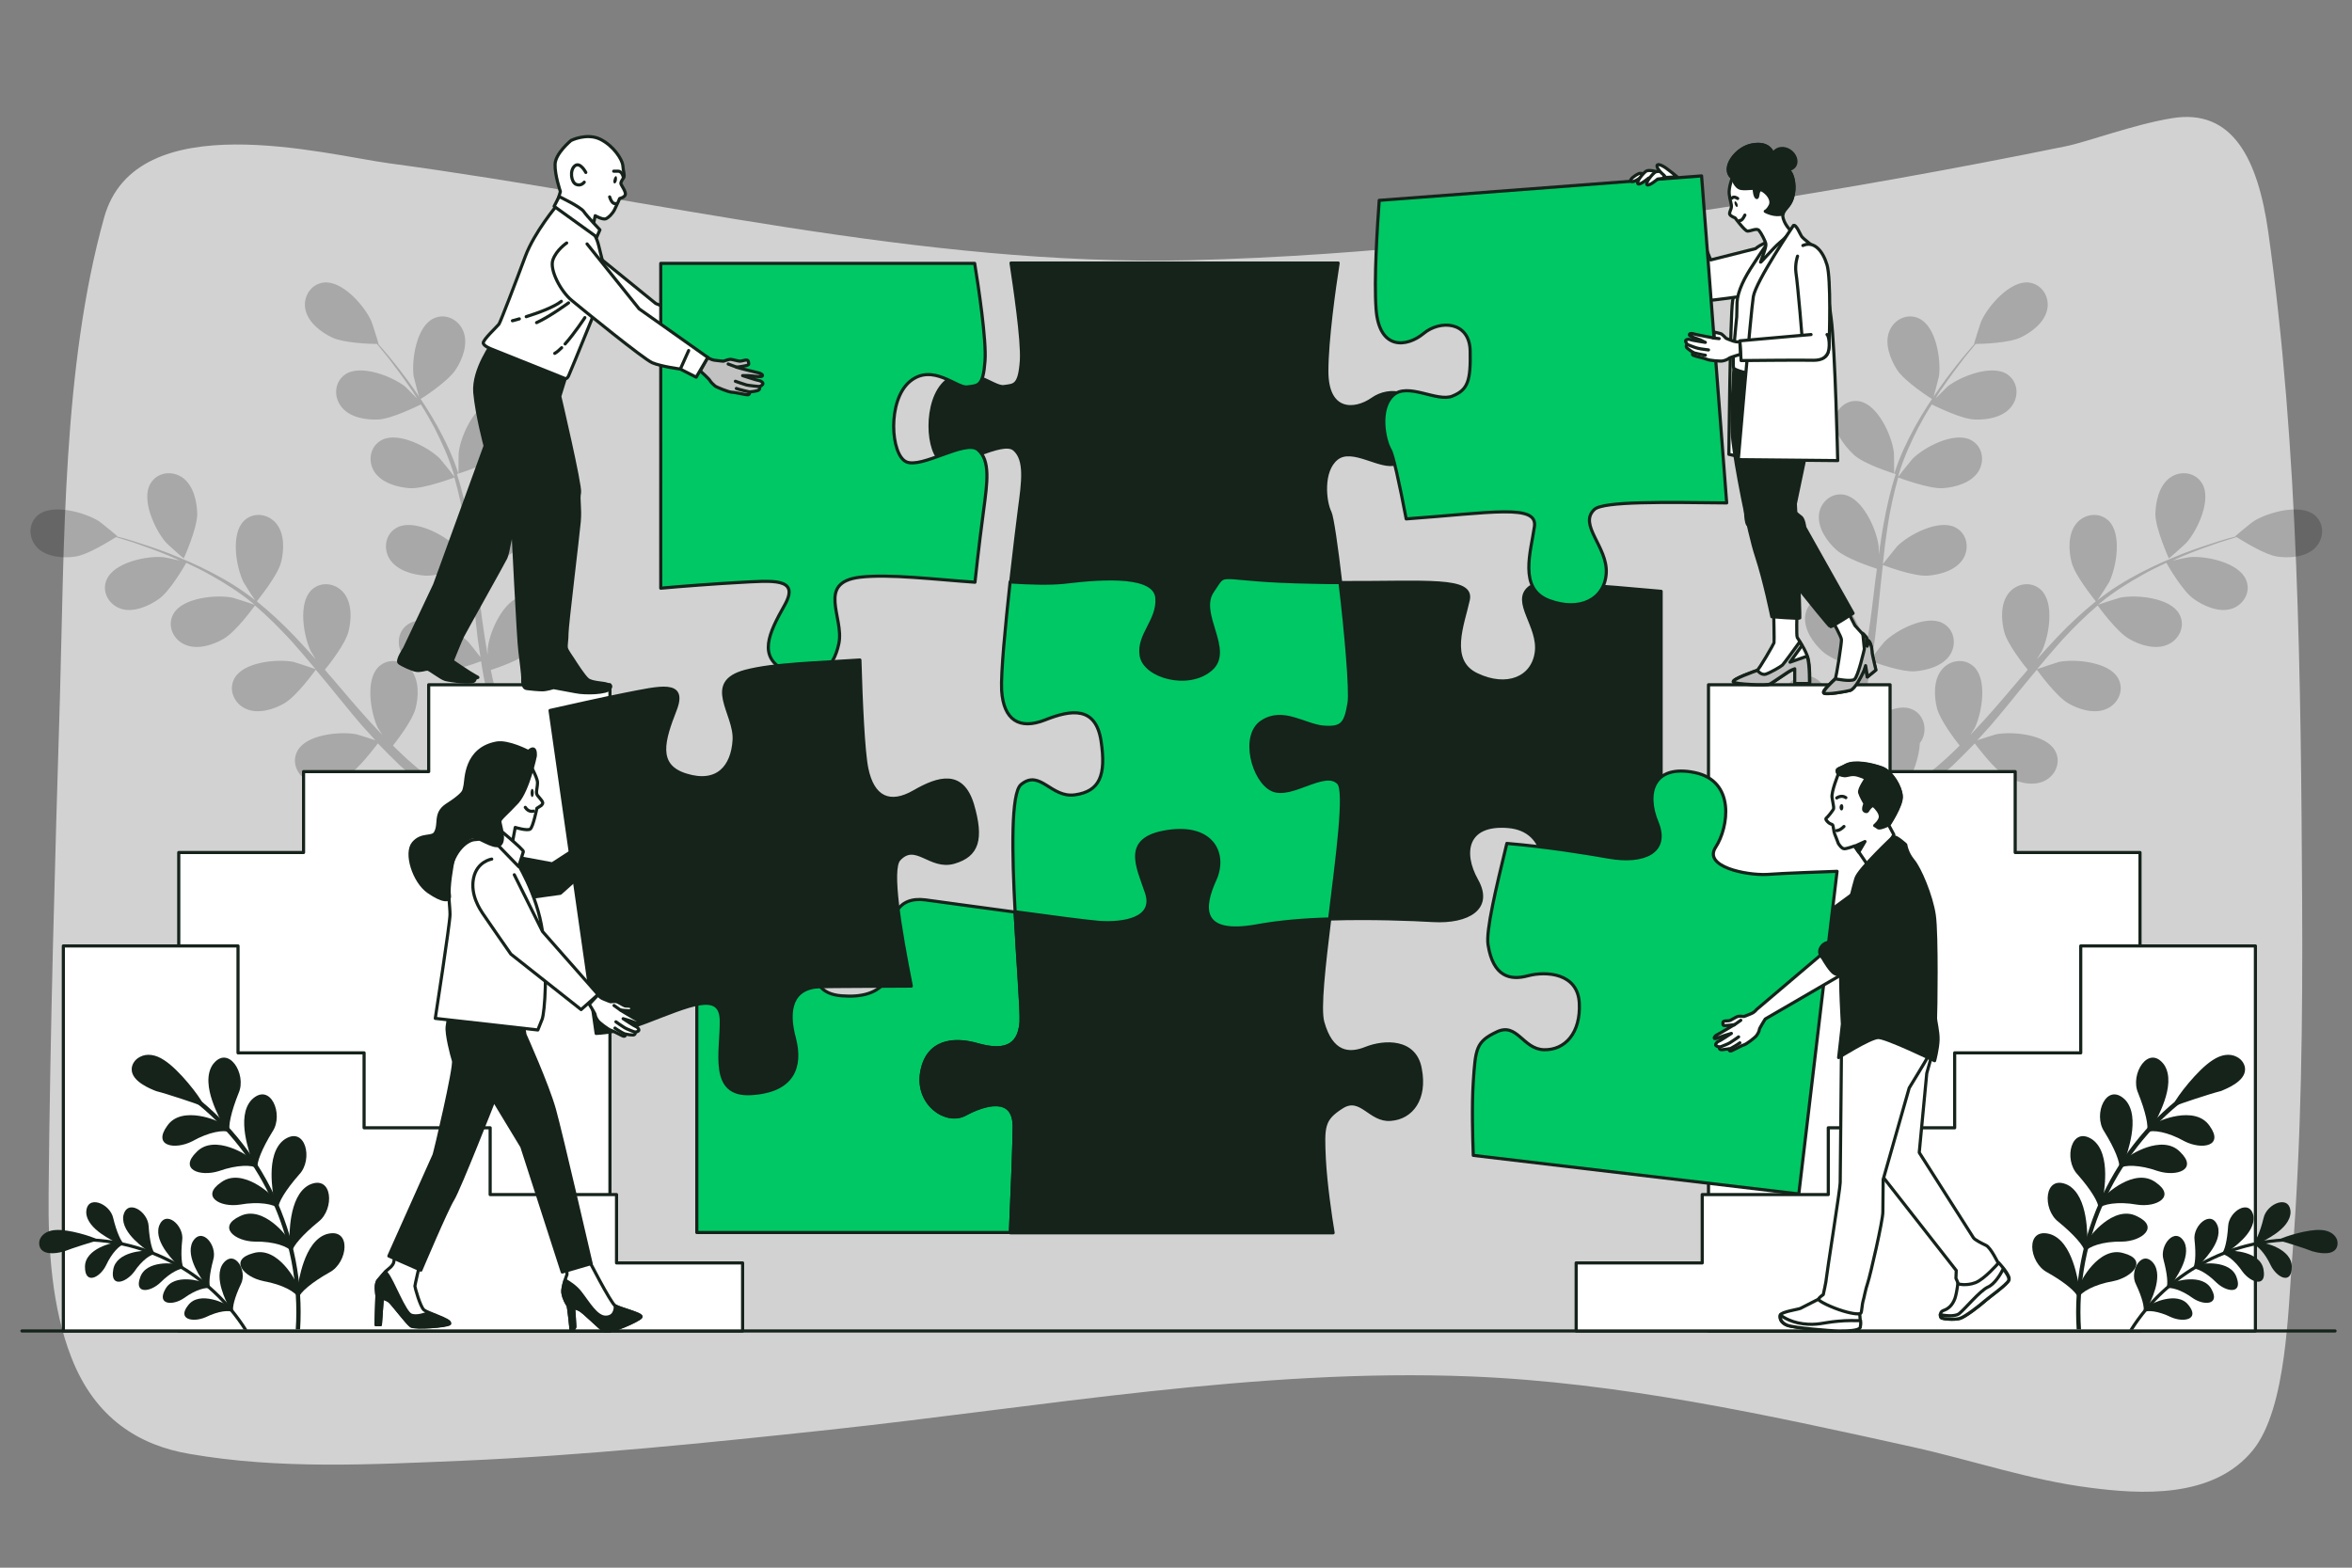 <?xml version="1.0" encoding="utf-8"?>
<!-- Generator: Adobe Illustrator 25.4.1, SVG Export Plug-In . SVG Version: 6.00 Build 0)  -->
<svg version="1.1" xmlns="http://www.w3.org/2000/svg" xmlns:xlink="http://www.w3.org/1999/xlink" x="0px" y="0px"
	 viewBox="0 0 750 500" style="enable-background:new 0 0 750 500;" xml:space="preserve">
<rect x="0" y="0" width="750" height="500" fill="#808080" stroke="none"/>
<style type="text/css">
	.st0{display:none;fill:#00C864;}
	.st1{opacity:0.7;fill:#F5F5F5;}
	.st2{fill:none;stroke:#15231B;stroke-linecap:round;stroke-linejoin:round;stroke-miterlimit:10;}
	.st3{fill:#15231B;stroke:#15231B;stroke-linecap:round;stroke-linejoin:round;stroke-miterlimit:10;}
	.st4{fill:#00C864;stroke:#15231B;stroke-linecap:round;stroke-linejoin:round;stroke-miterlimit:10;}
	.st5{opacity:0.2;}
	.st6{fill:#FFFFFF;stroke:#15231B;stroke-linecap:round;stroke-linejoin:round;stroke-miterlimit:10;}
	.st7{fill:#BFBFBF;stroke:#15231B;stroke-linecap:round;stroke-linejoin:round;stroke-miterlimit:10;}
	.st8{fill:#15231B;}
	.st9{fill:#C2C2C2;stroke:#15231B;stroke-linecap:round;stroke-linejoin:round;stroke-miterlimit:10;}
</style>
<g id="Background_Simple">
	<g>
		<path class="st0" d="M692.6,37.7c-12.3,2-27.4,7.7-34.1,9c-35.3,7.2-70.6,13.5-106,19C494.9,74.6,437.1,81.6,379.3,83
			C293.4,85,209.1,63.5,124.2,52.1c-20.2-2.7-80.9-19.1-91,17.3C20,116.7,20.5,173.4,19.1,222.8C17.5,275.4,16,328,15.5,380.6
			c-0.2,18,1.1,36.5,7.2,52.2c7.6,19.7,21.8,28.2,37.7,30.9c28.7,5,57.8,3.4,86.8,2.2c39.2-1.7,78.3-5.7,117.4-9.9
			c67.7-7.3,136.5-19.7,204.3-17c47.6,1.9,94.4,12.2,141,22.5c18.9,4.2,37.5,10.6,56.6,13c15.5,2,39.2,3.8,52-12.1
			c10.7-13.4,11.1-44.6,12.5-62.1c2.9-37.6,3.3-75.5,3.1-113.2c-0.4-70.5-1.1-143.9-10.8-213.1C720,50.8,712,34.5,692.6,37.7z"/>
		<path class="st1" d="M692.6,37.7c-12.3,2-27.4,7.7-34.1,9c-35.3,7.2-70.6,13.5-106,19C494.9,74.6,437.1,81.6,379.3,83
			C293.4,85,209.1,63.5,124.2,52.1c-20.2-2.7-80.9-19.1-91,17.3C20,116.7,20.5,173.4,19.1,222.8C17.5,275.4,16,328,15.5,380.6
			c-0.2,18,1.1,36.5,7.2,52.2c7.6,19.7,21.8,28.2,37.7,30.9c28.7,5,57.8,3.4,86.8,2.2c39.2-1.7,78.3-5.7,117.4-9.9
			c67.7-7.3,136.5-19.7,204.3-17c47.6,1.9,94.4,12.2,141,22.5c18.9,4.2,37.5,10.6,56.6,13c15.5,2,39.2,3.8,52-12.1
			c10.7-13.4,11.1-44.6,12.5-62.1c2.9-37.6,3.3-75.5,3.1-113.2c-0.4-70.5-1.1-143.9-10.8-213.1C720,50.8,712,34.5,692.6,37.7z"/>
	</g>
</g>
<g id="Floor">
	<line class="st2" x1="7" y1="424.5" x2="744.6" y2="424.5"/>
</g>
<g id="Puzzle">
	<path class="st3" d="M451.9,134c-0.6,9.5-1.7,12.2-6.7,13.9c-5,1.7-13.9-5.6-18.9-1.7c-5,3.9-3.9,13.9-2.2,17.2
		c0.7,1.4,2.1,11.1,3.4,22.3c-2.7,0-5.5,0-8.4-0.1c-32.8-0.6-27.2-4.4-32.2,2.8c-5,7.2,6.7,18.9-0.6,25c-7.2,6.1-21.1,2.2-22.2-4.4
		c-1.1-6.7,5.6-11.1,5-18.4c-0.6-7.2-15.6-6.7-29.5-5c-4.7,0.6-10.8,0.4-17.3-0.1c1.2-10.3,2.3-19.7,2.8-23.3
		c1.1-8.3,2.2-15.6-1.7-18.9c-3.9-3.3-17.8,6.1-22.8,3.9c-5-2.2-6.1-19.5,1.1-25.6c7.2-6.1,15,2.2,18.4,1.7c3.3-0.5,5,0,5.6-8.3
		c0.4-6.5-2.2-23.8-3.3-31.1h104.3c-1.3,8.2-3.6,24.8-3.6,34.5c0,13.3,8.9,12.8,14.5,8.9C443,123.4,452.4,124.6,451.9,134z"/>
	<path class="st3" d="M529.7,188.6v101c-5,0.8-17,2.7-22.2,3.5c-6.7,1.1-20.6,0-17.2-6.7c3.3-6.7,3.9-21.7-9.4-22.8
		c-13.4-1.1-15,8.3-10,17.2c5,8.9-2.8,13.4-13.9,12.8c-6.9-0.4-19.7-0.9-32.8-0.5c2.4-19.6,5.4-40.9,2.8-43.4
		c-4.4-4.5-15,5-21.1,2.2c-6.1-2.8-10-17.2-3.3-21.7c6.7-4.4,13.4,1.1,19.5,1.7c6.1,0.6,7.2-1.1,8.3-7.8c0.7-3.9-1-22.6-2.8-38.3
		c27.4,0.1,42.1-1.6,40.6,5.5c-1.7,7.8-6.7,19.5,2.8,23.9c9.5,4.5,17.8,1.1,18.9-7.2c1.1-8.3-7.8-16.1-2.2-20.6
		C490.5,185,510.5,186.9,529.7,188.6z"/>
	<path class="st4" d="M293.9,342c-1.7,10,7.8,16.7,13.9,13.3c6.1-3.3,15.6-6.1,15.6,3.9c0,5.2-0.6,20.4-1.2,33.9H222.2V291.6
		c3.8,0.4,9.2,0.3,16.1-1.3c14.5-3.3,25-6.7,23.9,2.8c-1.1,9.5-7.2,23.4,6.1,24.5c13.3,1.1,17.2-6.1,16.1-15.6
		c-1.1-9.4,1.7-16.1,10.6-15c4.5,0.6,16.7,2.3,28.7,3.9c0.8,15.9,2.1,31.2,1.9,35.1c-0.6,8.3-6.1,9.4-13.9,7.2
		C303.9,330.9,295.6,332,293.9,342z"/>
	<path class="st3" d="M443.5,357c-6.7,0.6-9.5-7.8-15.6-3.9c-6.1,3.9-6.1,6.1-5.6,16.7c0.4,7.6,1.9,18.1,2.8,23.4H322.2
		c0.6-13.5,1.2-28.8,1.2-33.9c0-10-9.5-7.2-15.6-3.9c-6.1,3.3-15.6-3.3-13.9-13.3c1.7-10,10-11.1,17.8-8.9
		c7.8,2.2,13.3,1.1,13.9-7.2c0.2-3.9-1-19.2-1.9-35.1c11.6,1.6,23.1,3.1,26.9,3.4c7.8,0.6,17.8-1.1,15-9.5s-7.8-17.2,6.7-19.5
		c14.5-2.2,18.9,7.2,15,15.6c-3.9,8.3-5,17.8,13.4,14.5c7-1.3,15.2-1.9,23.3-2.2c-1.8,14.7-3.4,28.5-2.2,32.8
		c2.8,10,8.3,10.6,13.9,8.3c5.6-2.2,15.6-2.8,17.2,6.7C454.7,350.4,450.2,356.5,443.5,357z"/>
	<path class="st4" d="M430.2,224.1c-1.1,6.7-2.2,8.3-8.3,7.8c-6.1-0.6-12.8-6.1-19.5-1.7c-6.7,4.4-2.8,18.9,3.3,21.7
		c6.1,2.8,16.7-6.7,21.1-2.2c2.5,2.5-0.4,23.8-2.8,43.4c-8.1,0.2-16.3,0.9-23.3,2.2c-18.4,3.3-17.2-6.1-13.4-14.5
		c3.9-8.3-0.5-17.8-15-15.6c-14.5,2.2-9.5,11.1-6.7,19.5s-7.2,10-15,9.5c-3.8-0.3-15.3-1.8-26.9-3.4c-1-18.6-1.4-37.9,1.9-40.6
		c6.1-5,9.5,4.4,17.2,3.3c7.8-1.1,10-6.1,8.3-17.2c-1.7-11.1-9.5-10-17.8-6.7c-8.3,3.3-13.3,0-13.9-9.4c-0.3-5.4,1.2-20.8,2.7-34.6
		c6.5,0.4,12.6,0.6,17.3,0.1c13.9-1.7,28.9-2.2,29.5,5c0.6,7.2-6.1,11.7-5,18.4c1.1,6.7,15,10.6,22.2,4.4c7.2-6.1-4.5-17.8,0.6-25
		c5-7.2-0.6-3.3,32.2-2.8c2.9,0.1,5.7,0.1,8.4,0.1C429.2,201.5,430.8,220.2,430.2,224.1z"/>
</g>
<g id="Plants_2">
	<g class="st5">
		<path d="M145.3,117.9c-2.5,3.9-11.3,9.5-11.4,9.5c-0.1,0.1-1.9-6.9-2-7.4c-0.7-5.3,0.9-15.8,6.3-18.4c3.9-1.9,8.2,0.4,9.6,4.2
			C149.3,109.7,147.5,114.6,145.3,117.9z"/>
		<path d="M159,145.1c-3.3,3-12.6,5.9-13.3,6.1c1.7,5.2,2.9,10.6,3.9,16.1c0.6,3.2,1,6.4,1.5,9.6c0-1.5,0-2.9,0.1-3
			c0.7-5.3,5.1-15,10.9-16.1c4.2-0.8,7.8,2.5,8.1,6.6c0.3,4.2-2.7,8.4-5.6,11c-3,2.7-10.8,5.3-12.9,6c0.2,1.2,0.3,2.5,0.5,3.7
			c0.7,6,1.4,11.9,2.3,17.7c0.3,2.1,0.7,4.1,1,6.1c0-1.3,0-2.5,0.1-2.6c0.7-5.3,5.1-15,10.9-16.1c4.2-0.8,7.8,2.5,8.1,6.6
			c0.3,4.2-2.7,8.4-5.6,11c-2.9,2.6-10.1,5.1-12.5,5.9c0.4,2,0.9,4.1,1.4,6.1c0.4,1.3,0.7,2.6,1.1,4c0.4,1.3,0.8,2.6,1.3,3.9
			c0.9,2.5,1.8,5,2.7,7.4c0.6,1.7,1.3,3.2,1.9,4.8c-0.3-2-0.9-6-0.9-6.4c-0.1-5.3,2.7-15.6,8.3-17.6c4-1.4,8.1,1.3,9,5.3
			c1,4.1-1.4,8.7-3.9,11.7c-2.8,3.4-11.1,7.5-12.2,8c1.1,2.6,2.1,5.1,3.2,7.5c2.3,5.2,4.4,9.8,6.3,13.7l-3.2,2.2
			c-1.9-4.1-4-8.9-6.3-14.5c-1.1-2.6-2.2-5.5-3.3-8.4c-0.7,0.2-4.9,1-8.9,1.3c-0.7,4.4-5.1,11.9-5.6,12.9c2.3,1.6,4.6,3.1,6.8,4.5
			c4.5,2.9,8.7,5.5,12.3,7.6l-3.5,2.3c-3.2-2-6.8-4.3-10.7-7c-2.4-1.6-4.9-3.4-7.4-5.2c-0.8,0.8-7.4,7.4-11.5,9
			c-3.7,1.4-8.8,2.2-12.4-0.1c-3.5-2.2-4.8-6.9-2.1-10.2c3.6-4.7,14.4-4.1,19.3-2.3c0.3,0.1,3.4,1.6,5.3,2.6c-1-0.8-2.1-1.5-3.1-2.3
			c-2.1-1.5-4.2-3.1-6.4-4.9c-1-0.9-2.1-1.7-3.2-2.6c-1.1-0.9-2.1-1.9-3.2-2.8c-2.4-2.3-4.8-4.7-7.1-7.1c-1.4,1.8-6.3,8.3-9.7,10.3
			c-3.4,2-8.4,3.5-12.2,1.8c-3.8-1.6-5.8-6.1-3.7-9.8c2.9-5.2,13.6-6.2,18.8-5.2c0.3,0.1,4,1.2,6,1.9c-1.4-1.5-2.7-3-4.1-4.5
			c-3.9-4.5-7.6-9.2-11.4-13.8c-1.2-1.4-2.3-2.8-3.5-4.2c-0.5,0.7-6.2,8.5-10,10.7c-3.4,2-8.4,3.5-12.2,1.8
			c-3.8-1.6-5.8-6.1-3.7-9.8c2.9-5.2,13.6-6.2,18.8-5.2c0.4,0.1,5.6,1.8,7,2.3c-2.6-3.1-5.2-6.2-7.8-9.1c-3.7-4-7.5-7.8-11.5-11.2
			c-0.2,0.3-6.1,8.5-10.1,10.7c-3.4,2-8.4,3.5-12.2,1.8c-3.8-1.6-5.8-6.1-3.7-9.8c2.9-5.2,13.6-6.2,18.8-5.2
			c0.4,0.1,6.1,1.9,7.1,2.3c-0.2-0.2-0.5-0.4-0.7-0.6c-4.3-3.5-8.9-6.4-13.4-8.9c-2.6-1.5-5.1-2.7-7.7-3.9
			c-0.9,1.6-5.3,9.1-8.7,11.5c-3.2,2.3-8,4.4-12,3.2c-3.9-1.2-6.4-5.4-4.7-9.3c2.3-5.5,12.8-7.7,18.1-7.2c0.3,0,3.2,0.6,5.3,1.1
			c-1.1-0.5-2.3-1-3.4-1.5c-4.1-1.7-8-3.1-11.5-4.3c-2-0.6-3.8-1.2-5.5-1.7c-1.8,1.1-8.9,5.6-12.9,6.2c-3.9,0.6-9.1,0.2-12.1-2.7
			c-2.9-2.9-3.2-7.7,0.1-10.5c4.6-3.8,14.9-0.9,19.4,1.9c0.4,0.2,6,4.8,5.9,4.8c0,0-0.1,0.1-0.1,0.1c1.6,0.4,3.4,0.9,5.3,1.5
			c3.5,1.1,7.4,2.4,11.6,4c4.2,1.7,8.7,3.6,13.3,6c4.6,2.4,9.3,5.2,13.8,8.8c0.1,0,0.1,0.1,0.1,0.1c-1-1.4-3.6-5.5-3.8-5.9
			c-2.3-4.8-4.1-15.3,0.2-19.5c3.1-3,7.9-2.2,10.4,1c2.6,3.3,2.4,8.5,1.4,12.3c-1.1,4.3-7.3,11.8-7.7,12.4
			c4.2,3.4,8.3,7.2,12.2,11.3c2.2,2.3,4.4,4.8,6.6,7.2c-0.8-1.3-1.5-2.4-1.6-2.6c-2.3-4.8-4.1-15.3,0.2-19.5c3.1-3,7.9-2.2,10.4,1
			c2.6,3.3,2.4,8.5,1.4,12.3c-1,3.9-6.1,10.4-7.5,12.1c0.8,1,1.6,1.9,2.4,2.8c3.9,4.6,7.8,9.2,11.7,13.5c1.4,1.5,2.8,3,4.2,4.5
			c-0.7-1.1-1.3-2.1-1.4-2.2c-2.3-4.8-4.1-15.3,0.2-19.5c3.1-3,7.9-2.2,10.4,1c2.6,3.3,2.4,8.5,1.4,12.3c-1,3.7-5.6,9.8-7.2,11.8
			c1.5,1.5,3,2.9,4.5,4.3c1.1,0.9,2,1.8,3.1,2.7c1.1,0.9,2.2,1.7,3.2,2.6c2.1,1.6,4.3,3.2,6.3,4.6c1.4,1,2.8,2,4.2,2.9
			c-1.4-1.5-4.1-4.6-4.3-4.8c-2-2.9-4.1-8.4-4.3-13.1c-0.3-0.4-0.6-0.9-0.8-1.3c-1.7-3.7-0.2-8.4,3.9-9.7c5.6-1.9,14.2,4.5,17.4,8.8
			c0.2,0.3,1.9,3.2,3,5.1c-0.4-1.2-0.9-2.4-1.3-3.6c-0.9-2.4-1.7-4.9-2.6-7.6c-0.4-1.3-0.8-2.6-1.2-3.9c-0.4-1.3-0.7-2.7-1.1-4.1
			c-0.8-3.2-1.4-6.5-1.9-9.8c-2.1,0.8-9.8,3.5-13.8,3.2c-4-0.3-8.9-1.7-11.2-5.2c-2.2-3.4-1.5-8.2,2.4-10.2c5.3-2.7,14.8,2.3,18.5,6
			c0.2,0.2,2.6,3.2,3.9,4.9c-0.3-2-0.6-4-0.9-6.1c-0.7-5.9-1.3-11.9-1.9-17.8c-0.2-1.8-0.4-3.6-0.6-5.5c-0.8,0.3-9.8,3.7-14.3,3.4
			c-4-0.3-8.9-1.7-11.2-5.2c-2.2-3.4-1.5-8.2,2.4-10.2c5.3-2.7,14.8,2.3,18.5,6c0.3,0.3,3.7,4.6,4.6,5.7c-0.4-4-0.9-8-1.5-11.9
			c-0.8-5.4-2-10.7-3.4-15.7c-0.4,0.1-9.8,3.7-14.3,3.4c-4-0.3-8.9-1.7-11.2-5.2c-2.2-3.4-1.5-8.2,2.4-10.2c5.3-2.7,14.8,2.3,18.5,6
			c0.3,0.3,4,4.9,4.6,5.8c-0.1-0.3-0.1-0.6-0.2-0.9c-1.6-5.3-3.9-10.3-6.2-14.8c-1.4-2.6-2.8-5.1-4.3-7.4c-1.7,0.8-9.4,4.6-13.6,4.8
			c-4,0.2-9.1-0.7-11.7-4c-2.6-3.2-2.3-8,1.2-10.4c4.9-3.3,14.9,0.6,19.1,3.9c0.2,0.2,2.3,2.3,3.8,3.8c-0.7-1.1-1.3-2.2-2-3.1
			c-2.5-3.7-5-7-7.2-9.9c-1.3-1.6-2.5-3.1-3.6-4.4c-2.1,0-10.5-0.3-14.2-2c-3.6-1.7-7.7-4.8-8.6-8.9c-0.9-4,1.6-8.2,5.9-8.7
			c5.9-0.6,12.9,7.4,15.1,12.3c0.2,0.4,2.4,7.3,2.3,7.3c0,0-0.1,0-0.1,0c1.1,1.3,2.3,2.6,3.6,4.2c2.3,2.8,4.9,6.1,7.5,9.8
			c2.6,3.7,5.3,7.8,7.8,12.3c2.5,4.6,4.9,9.5,6.6,14.9c0,0.1,0,0.1,0.1,0.2c0-1.7,0-6.6,0.1-7c0.7-5.3,5.1-15,10.9-16.1
			c4.2-0.8,7.8,2.5,8.1,6.6C165,138.2,162,142.4,159,145.1z"/>
		<path d="M58.6,178.1c0,0.1-5.4-4.7-5.7-5.1c-3.5-4-8-13.7-4.9-18.8c2.2-3.7,7-4.2,10.3-1.8c3.4,2.5,4.5,7.5,4.6,11.5
			C62.9,168.6,58.6,178.1,58.6,178.1z"/>
	</g>
	<g class="st5">
		<path d="M604.9,117.9c2.5,3.9,11.3,9.5,11.4,9.5c0.1,0.1,1.9-6.9,2-7.4c0.7-5.3-0.9-15.8-6.3-18.4c-3.9-1.9-8.2,0.4-9.6,4.2
			C600.9,109.7,602.8,114.6,604.9,117.9z"/>
		<path d="M591.2,145.1c3.3,3,12.6,5.9,13.3,6.1c-1.7,5.2-2.9,10.6-3.9,16.1c-0.6,3.2-1,6.4-1.5,9.6c0-1.5,0-2.9-0.1-3
			c-0.7-5.3-5.1-15-10.9-16.1c-4.2-0.8-7.8,2.5-8.1,6.6c-0.3,4.2,2.7,8.4,5.6,11c3,2.7,10.8,5.3,12.9,6c-0.2,1.2-0.3,2.5-0.5,3.7
			c-0.7,6-1.4,11.9-2.3,17.7c-0.3,2.1-0.7,4.1-1,6.1c0-1.3,0-2.5-0.1-2.6c-0.7-5.3-5.1-15-10.9-16.1c-4.2-0.8-7.8,2.5-8.1,6.6
			c-0.3,4.2,2.7,8.4,5.6,11c2.9,2.6,10.1,5.1,12.5,5.9c-0.4,2-0.9,4.1-1.4,6.1c-0.4,1.3-0.7,2.6-1.1,4c-0.4,1.3-0.8,2.6-1.3,3.9
			c-0.9,2.5-1.8,5-2.7,7.4c-0.6,1.7-1.3,3.2-1.9,4.8c0.3-2,0.9-6,0.9-6.4c0.1-5.3-2.7-15.6-8.3-17.6c-4-1.4-8.1,1.3-9,5.3
			c-1,4.1,1.4,8.7,3.9,11.7c2.8,3.4,11.1,7.5,12.2,8c-1.1,2.6-2.1,5.1-3.2,7.5c-2.3,5.2-4.4,9.8-6.3,13.7l3.2,2.2
			c1.9-4.1,4-8.9,6.3-14.5c1.1-2.6,2.2-5.5,3.3-8.4c0.7,0.2,4.9,1,8.9,1.3c0.7,4.4,5.1,11.9,5.6,12.9c-2.3,1.6-4.6,3.1-6.8,4.5
			c-4.5,2.9-8.7,5.5-12.3,7.6l3.5,2.3c3.2-2,6.8-4.3,10.7-7c2.4-1.6,4.9-3.4,7.4-5.2c0.8,0.8,7.4,7.4,11.5,9
			c3.7,1.4,8.8,2.2,12.4-0.1c3.5-2.2,4.8-6.9,2.1-10.2c-3.6-4.7-14.4-4.1-19.3-2.3c-0.3,0.1-3.4,1.6-5.3,2.6c1-0.8,2.1-1.5,3.1-2.3
			c2.1-1.5,4.2-3.1,6.4-4.9c1-0.9,2.1-1.7,3.2-2.6c1.1-0.9,2.1-1.9,3.2-2.8c2.4-2.3,4.8-4.7,7.1-7.1c1.4,1.8,6.3,8.3,9.7,10.3
			c3.4,2,8.4,3.5,12.2,1.8c3.8-1.6,5.8-6.1,3.7-9.8c-2.9-5.2-13.6-6.2-18.8-5.2c-0.3,0.1-4,1.2-6,1.9c1.4-1.5,2.7-3,4.1-4.5
			c3.9-4.5,7.6-9.2,11.4-13.8c1.2-1.4,2.3-2.8,3.5-4.2c0.5,0.7,6.2,8.5,10,10.7c3.4,2,8.4,3.5,12.2,1.8c3.8-1.6,5.8-6.1,3.7-9.8
			c-2.9-5.2-13.6-6.2-18.8-5.2c-0.4,0.1-5.6,1.8-7,2.3c2.6-3.1,5.2-6.2,7.8-9.1c3.7-4,7.5-7.8,11.5-11.2c0.2,0.3,6.1,8.5,10.1,10.7
			c3.4,2,8.4,3.5,12.2,1.8c3.8-1.6,5.8-6.1,3.7-9.8c-2.9-5.2-13.6-6.2-18.8-5.2c-0.4,0.1-6.1,1.9-7.1,2.3c0.2-0.2,0.5-0.4,0.7-0.6
			c4.3-3.5,8.9-6.4,13.4-8.9c2.6-1.5,5.1-2.7,7.7-3.9c0.9,1.6,5.3,9.1,8.7,11.5c3.2,2.3,8,4.4,12,3.2c3.9-1.2,6.4-5.4,4.7-9.3
			c-2.3-5.5-12.8-7.7-18.1-7.2c-0.3,0-3.2,0.6-5.3,1.1c1.1-0.5,2.3-1,3.4-1.5c4.1-1.7,8-3.1,11.5-4.3c2-0.6,3.8-1.2,5.5-1.7
			c1.8,1.1,8.9,5.6,12.9,6.2c3.9,0.6,9.1,0.2,12.1-2.7c2.9-2.9,3.2-7.7-0.1-10.5c-4.6-3.8-14.9-0.9-19.4,1.9c-0.4,0.2-6,4.8-5.9,4.8
			c0,0,0.1,0.1,0.1,0.1c-1.6,0.4-3.4,0.9-5.3,1.5c-3.5,1.1-7.4,2.4-11.6,4c-4.2,1.7-8.7,3.6-13.3,6c-4.6,2.4-9.3,5.2-13.8,8.8
			c-0.1,0-0.1,0.1-0.1,0.1c1-1.4,3.6-5.5,3.8-5.9c2.3-4.8,4.1-15.3-0.2-19.5c-3.1-3-7.9-2.2-10.4,1c-2.6,3.3-2.4,8.5-1.4,12.3
			c1.1,4.3,7.3,11.8,7.7,12.4c-4.2,3.4-8.3,7.2-12.2,11.3c-2.2,2.3-4.4,4.8-6.6,7.2c0.8-1.3,1.5-2.4,1.6-2.6
			c2.3-4.8,4.1-15.3-0.2-19.5c-3.1-3-7.9-2.2-10.4,1c-2.6,3.3-2.4,8.5-1.4,12.3c1,3.9,6.1,10.4,7.5,12.1c-0.8,1-1.6,1.9-2.4,2.8
			c-3.9,4.6-7.8,9.2-11.7,13.5c-1.4,1.5-2.8,3-4.2,4.5c0.7-1.1,1.3-2.1,1.4-2.2c2.3-4.8,4.1-15.3-0.2-19.5c-3.1-3-7.9-2.2-10.4,1
			c-2.6,3.3-2.4,8.5-1.4,12.3c1,3.7,5.6,9.8,7.2,11.8c-1.5,1.5-3,2.9-4.5,4.3c-1.1,0.9-2,1.8-3.1,2.7c-1.1,0.9-2.2,1.7-3.2,2.6
			c-2.1,1.6-4.3,3.2-6.3,4.6c-1.4,1-2.8,2-4.2,2.9c1.4-1.5,4.1-4.6,4.3-4.8c2-2.9,4.1-8.4,4.3-13.1c0.3-0.4,0.6-0.9,0.8-1.3
			c1.7-3.7,0.2-8.4-3.9-9.7c-5.6-1.9-14.2,4.5-17.4,8.8c-0.2,0.3-1.9,3.2-3,5.1c0.4-1.2,0.9-2.4,1.3-3.6c0.9-2.4,1.7-4.9,2.6-7.6
			c0.4-1.3,0.8-2.6,1.2-3.9c0.4-1.3,0.7-2.7,1.1-4.1c0.8-3.2,1.4-6.5,1.9-9.8c2.1,0.8,9.8,3.5,13.8,3.2c4-0.3,8.9-1.7,11.2-5.2
			c2.2-3.4,1.5-8.2-2.4-10.2c-5.3-2.7-14.8,2.3-18.5,6c-0.2,0.2-2.6,3.2-3.9,4.9c0.3-2,0.6-4,0.9-6.1c0.7-5.9,1.3-11.9,1.9-17.8
			c0.2-1.8,0.4-3.6,0.6-5.5c0.8,0.3,9.8,3.7,14.3,3.4c4-0.3,8.9-1.7,11.2-5.2c2.2-3.4,1.5-8.2-2.4-10.2c-5.3-2.7-14.8,2.3-18.5,6
			c-0.3,0.3-3.7,4.6-4.6,5.7c0.4-4,0.9-8,1.5-11.9c0.8-5.4,2-10.7,3.4-15.7c0.4,0.1,9.8,3.7,14.3,3.4c4-0.3,8.9-1.7,11.2-5.2
			c2.2-3.4,1.5-8.2-2.4-10.2c-5.3-2.7-14.8,2.3-18.5,6c-0.3,0.3-4,4.9-4.6,5.8c0.1-0.3,0.1-0.6,0.2-0.9c1.6-5.3,3.9-10.3,6.2-14.8
			c1.4-2.6,2.8-5.1,4.3-7.4c1.7,0.8,9.4,4.6,13.6,4.8c4,0.2,9.1-0.7,11.7-4c2.6-3.2,2.3-8-1.2-10.4c-4.9-3.3-14.9,0.6-19.1,3.9
			c-0.2,0.2-2.3,2.3-3.8,3.8c0.7-1.1,1.3-2.2,2-3.1c2.5-3.7,5-7,7.2-9.9c1.3-1.6,2.5-3.1,3.6-4.4c2.1,0,10.5-0.3,14.2-2
			c3.6-1.7,7.7-4.8,8.6-8.9c0.9-4-1.6-8.2-5.9-8.7c-5.9-0.6-12.9,7.4-15.1,12.3c-0.2,0.4-2.4,7.3-2.3,7.3c0,0,0.1,0,0.1,0
			c-1.1,1.3-2.3,2.6-3.6,4.2c-2.3,2.8-4.9,6.1-7.5,9.8c-2.6,3.7-5.3,7.8-7.8,12.3c-2.5,4.6-4.9,9.5-6.6,14.9c0,0.1,0,0.1-0.1,0.2
			c0-1.7,0-6.6-0.1-7c-0.7-5.3-5.1-15-10.9-16.1c-4.2-0.8-7.8,2.5-8.1,6.6C585.2,138.2,588.3,142.4,591.2,145.1z"/>
		<path d="M691.6,178.1c0,0.1,5.4-4.7,5.7-5.1c3.5-4,8-13.7,4.9-18.8c-2.2-3.7-7-4.2-10.3-1.8c-3.4,2.5-4.5,7.5-4.6,11.5
			C687.3,168.6,691.6,178.1,691.6,178.1z"/>
	</g>
</g>
<g id="Character_3">
	<polygon class="st6" points="642.6,271.9 642.6,246.1 602.7,246.1 602.7,218.4 544.8,218.4 544.8,424.5 602.1,424.5 602.7,424.5 
		641.9,424.5 642.6,424.5 682.4,424.5 682.4,271.9 	"/>
	<g>
		<g>
			<g>
				<path class="st6" d="M565.6,195.7c0,0,0.2,9,0.1,9.3c-0.1,0.4-4.8,8.6-5.4,8.8c-0.6,0.2-8.1,2.8-7.5,3.7
					c0.6,0.8,10.7,1.1,11.6,0.7c0.9-0.4,6-4.1,7-4.5c1-0.4,1-0.4,1-0.4v4.7h4.7c0,0,0.1-5.8-0.6-8.2c-0.7-2.5-3.1-6-3.4-6.5
					c-0.3-0.5-0.1-7.5-0.1-7.5L565.6,195.7z"/>
				<path class="st7" d="M552.7,217.5c0.6,0.8,10.7,1.1,11.6,0.7c0.9-0.4,6-4.1,7-4.5c1-0.4,1-0.4,1-0.4v4.7h4.7
					c0,0,0.1-5.8-0.6-8.2c0-0.2-0.1-0.3-0.2-0.5l-5.4,1.9l3.8-5.3c-0.3-0.4-0.5-0.9-0.7-1.2c-1.5,2.1-5.1,7-5.5,7.4
					c-0.5,0.5-3.8,2.4-5.3,2.9c-1.5,0.5-2.7-1.2-2.7-1.2C559.6,214.1,552.1,216.7,552.7,217.5z"/>
			</g>
			<path class="st6" d="M561.3,80.6c0,0-8,10.1-8.8,15.3c-0.8,5.2-1.2,49-1.2,49l3.6,0.8l11-68.6L561.3,80.6z"/>
			<path class="st3" d="M552.9,117.5c0,0-1.1,16.5-0.3,23.2c0.7,6.7,4.9,28.9,7.5,36.7c2.6,7.9,4.9,19.3,4.9,19.3s8.7,0.7,8.9,0.4
				c0.2-0.2-1.2-36.3-1.7-40.5c-0.4-4.1,1.2-11.4,1.2-11.4l0.2-27.8l-20.3-1.3L552.9,117.5z"/>
			<g>
				<path class="st6" d="M584.5,198.3c0,0,2.7,4.9,2.7,5.7c0.1,0.8-1.6,12-2,12.5c-0.5,0.5-4.6,4.1-3.6,4.6c1,0.5,6.8-0.5,8.3-0.9
					c1.6-0.5,3.7-4.8,4-5.5c0.4-0.7,0.9-2.4,0.9-2.4l0.6,3.6l2.7-2.2c0,0-1.2-5.1-1.2-5.4c0-0.3-0.1-2.7-1-3.8c-0.9-1.2-4.4-5-4.4-5
					l-2.1-4.1L584.5,198.3z"/>
				<path class="st7" d="M595.2,203.3c-0.4-0.4-0.7-0.9-1.2-1.3l0.5,5c0,0-2,8.9-3.2,9.7c-1.2,0.8-6-0.2-6-0.2
					c-0.5,0.5-4.6,4.1-3.6,4.6c1,0.5,6.8-0.5,8.3-0.9c1.6-0.5,3.7-4.8,4-5.5c0.4-0.7,0.9-2.4,0.9-2.4l0.6,3.6l2.7-2.2
					c0,0-1.2-5.1-1.2-5.4c0-0.3-0.1-2.7-1-3.8l-0.6,1.6L595.2,203.3z"/>
			</g>
			<path class="st3" d="M557.7,142.1c0,0-2.2,22.9-0.4,25.2c1.8,2.3,25.9,32.6,26.4,32.6c0.6,0,7.2-4.3,7.2-4.3l-15.4-27.4
				c0,0-0.3-2.6-1.2-3.3c-1-0.7-2.3-1.9-2.3-1.9l3.9-18.6L557.7,142.1z"/>
			<path class="st6" d="M564,77c0,0-0.7,0.2-2,0.9c-1.3,0.6-2.2,1.4-2.2,1.4l-14.3,3.6l-7.1-17.5l-4.9,2.5c0,0,7.5,25.6,7.8,26.1
				s2.3,1.7,3.4,1.8c1,0.1,11.4-1.4,11.4-1.4L564,77z"/>
			<path class="st6" d="M564,77c0,0-2.2,3.1-4.9,7.3c-2.8,4.2-5,8.5-5.2,12.2c-0.1,3.7-0.1,4.6-0.1,4.6s-1.7,15.7-0.9,16.4
				c0.8,0.7,4.7,1.8,6.3,1.6c1.6-0.2,7.7-32.2,9.3-35.4c1.6-3.2,4.7-8.3,3.9-8.8C571.6,74.2,565.5,75.2,564,77z"/>
			<g>
				<path class="st6" d="M552.4,56.7c0,0-1.2,3.1-1,5.1c0.2,2,0.8,3.3,0.7,4.2c-0.1,1-0.8,1.8-0.5,2.4c0.3,0.6,1.7,1.1,1.7,1.1
					s3,4.1,3.9,4.2c1,0.1,3-1.1,3.7-0.2c0.7,0.8,2,3.3,2.2,4.3c0.2,1.1-1.6,5.3-1.7,5.8c-0.1,0.5,3.8-4.3,6.2-6.3
					c2.4-2,3.5-3.6,3.5-3.6s-2.4-2.4-2.6-4.8c-0.2-2.3,2.1-2.7,3.1-6c1-3.3,0.2-6.8-0.7-8c-1-1.3-1.6-1.7-1.6-1.7l-4.2-4.6
					c0,0-1-3.3-6.2-2.4C553.6,47,548.6,53.8,552.4,56.7z"/>
				<path class="st3" d="M569.3,53.2l-4.2-4.6c0,0-1-3.3-6.2-2.4c-5.3,0.8-10.2,7.7-6.4,10.6c0,0,0.8,3,2.7,3.3
					c1.9,0.3,4.3-0.3,4.2,0.1c-0.1,0.3,0.2,2.7,0.8,2.8c0.6,0.1,0-3.4,2-2.2c2,1.3,3.1,3.4,2.2,4.9c-0.8,1.5-1.5,1.7-1.5,1.7
					s3,1.7,5.7,0.8c0.4-1.6,2.2-2.3,3-5.1c1-3.3,0.2-6.8-0.7-8C569.9,53.6,569.3,53.2,569.3,53.2z"/>
				<path class="st3" d="M572.3,52.9c-1,1.4-3.2,1.7-5,0.5c-1.8-1.2-2.5-3.3-1.6-4.8c1-1.4,3.2-1.7,5-0.5
					C572.5,49.3,573.2,51.5,572.3,52.9z"/>
				<path class="st8" d="M554,65c0.2,0.5,0.1,1-0.1,1c-0.2,0.1-0.5-0.3-0.7-0.8c-0.2-0.5-0.1-1,0.1-1C553.5,64.2,553.8,64.5,554,65z
					"/>
				<path class="st2" d="M552.3,63.2c0,0,0.4-0.8,1.8,0.1"/>
				<path class="st2" d="M554.8,70.3c0,0,0.6,0.4,1.6-1.7"/>
			</g>
			<path class="st6" d="M571.9,71.9c0,0-12,17.8-12.8,22.7c-0.8,4.9-4.8,52-4.8,52l31.7,0.3c0,0-0.8-35.8-2.1-45.5
				c-1.3-9.7-2.3-20-5.5-22.6c-3.2-2.6-3.6-3-3.9-3.4C574.1,74.9,572.8,71.5,571.9,71.9z"/>
			<path class="st6" d="M573.2,81.7c0,0-0.9,2.5-0.5,5.4c0.5,2.9,2.2,22.5,2.2,24.5s2.4,2.9,4.4,2.9s3.7-0.5,3.9-3.8
				c0.2-3.3,0.7-21.8-0.6-26.2c-1.3-4.4-4.1-7.8-7.7-6.2"/>
			<path class="st6" d="M577.5,106.7l-22.7,2l0.4,6.3c0,0,19.6-0.2,22.2-0.1c2.6,0.1,4.3-0.3,5.3-2s0.6-5.7-0.1-6.2"/>
		</g>
		<path class="st4" d="M542.6,56.1l8,104.3c-19.3-0.2-39.4-0.6-42.2,2.1c-5.2,4.9,4.3,11.9,3.8,20.3c-0.5,8.4-8.5,12.4-18.3,8.7
			c-9.8-3.7-5.7-15.7-4.6-23.6c1-7.2-13.5-4.4-40.9-2.4c-2.1-11.1-4.2-20.6-5.1-22c-1.9-3.2-3.8-13.1,0.9-17.4
			c4.7-4.3,14.1,2.3,19,0.2c4.9-2,5.8-4.9,5.6-14.4c-0.2-9.5-9.7-9.9-14.9-5.5c-5.2,4.3-14.1,5.5-15.1-7.8c-0.7-9.7,0.4-26.3,1-34.7
			L542.6,56.1z"/>
		<g>
			<path class="st6" d="M554.8,109c0,0-0.9,0.2-2.1-0.2c-1.2-0.4-2.3-0.9-2.3-0.9s-1-1.1-1.5-1.4c-0.4-0.2-1.6-0.4-2.3-0.6
				c0,0,0,1.8,0.1,1.9c0.3,0.1-6.1-1.1-6.6-1.3c-0.5-0.2-1.5-0.2-1.4,0.3c0,0.5,3,1.4,3.5,1.6c0.5,0.3,1.6,0.8,1.6,0.8
				s-4.5-0.7-4.9-0.9c-0.4-0.2-1.5,0-1.4,0.5c0.1,0.5,0.5,1,0.5,1s-0.7,0.7,0.1,1.3c0.8,0.7,1.8,1.3,1.8,1.3s-0.5,0.6,0,0.9
				c0.5,0.3,3.5,0.9,4.4,1.3c0.8,0.4,4.5,0.7,5.1,0.5c0.6-0.1,1.6-0.5,1.9-0.8c0.3-0.3,3.7-1.3,3.7-1.3L554.8,109z"/>
			<path class="st2" d="M538.1,109.9c0,0,2.7,1.1,3.4,1.2c0.7,0.2,3.3,0.5,3.3,0.5"/>
			<path class="st2" d="M540,112.5c0,0,2.9,0.7,3.8,0.8"/>
			<line class="st2" x1="546.3" y1="107.8" x2="548.2" y2="108"/>
		</g>
		<g>
			<path class="st6" d="M524.7,55.8c0,0-1.3-0.8-2.2-0.4c-0.9,0.4-3.1,1.9-2.4,2.4c0.7,0.5,2.5-0.8,2.5-0.8L524.7,55.8z"/>
			<path class="st6" d="M528.4,54.8c0,0-2.6-0.8-3.5-0.2c-0.9,0.6-3.2,3.4-2.6,4c0.6,0.6,3.4-1.8,3.4-1.8l1.7-0.2L528.4,54.8z"/>
			<path class="st6" d="M531.3,55.1c0,0-2.6-0.8-3.5-0.2c-0.9,0.6-3.2,3.4-2.6,4c0.6,0.6,3.4-1.8,3.4-1.8l1.7-0.2L531.3,55.1z"/>
			<path class="st6" d="M534.8,56.4c0,0-1.9-1.6-3.7-2.9c-1.8-1.2-2.9-1.3-2.7-0.4c0.2,1,1.7,2.4,2,2.6c0.3,0.2,0.7,0.9,0.7,0.9
				L534.8,56.4z"/>
		</g>
	</g>
</g>
<g id="Stairs_2">
	<polygon class="st6" points="663.5,301.7 663.5,335.8 623.3,335.8 623.3,359.7 583,359.7 583,381 542.8,381 542.8,402.8 
		502.6,402.8 502.6,424.5 542.8,424.5 543,424.5 583,424.5 583.3,424.5 623.3,424.5 623.5,424.5 663.5,424.5 663.7,424.5 
		719.2,424.5 719.2,301.7 	"/>
</g>
<g id="Character_4">
	<g>
		<g>
			<g>
				<path class="st6" d="M624.4,408.6c0,0-0.3,3.3-1,5.5c-0.8,2.2-2.1,3.3-3.5,3.8c-1.4,0.4-1.3,1.8-0.9,2.3c0.3,0.5,4.3,0.8,6,0.3
					c1.6-0.4,6.6-4.3,7.8-5.4c1.1-1.1,7.2-5.4,7.8-6.8c0.7-1.4-3.3-5.6-3.3-5.6L624.4,408.6z"/>
				<path class="st6" d="M640.5,408.4c0.4-0.8-0.7-2.4-1.7-3.7c-0.9,1.8-2.8,4.9-4.9,5.8c-2.6,1.2-7.5,7.2-9.2,8.5
					c-1.5,1.1-5.1,0.5-6,0.3c0,0.4,0.1,0.7,0.2,0.9c0.3,0.5,4.3,0.8,6,0.3c1.6-0.4,6.6-4.3,7.8-5.4
					C633.8,414.1,639.9,409.8,640.5,408.4z"/>
			</g>
			<path class="st6" d="M597.8,372l26,33.2l-0.1,2.5l0.8,1.8c0,0,2.5,0.7,5.4-0.4c2.9-1.1,7.3-6.2,7.3-6.2s-2.4-5-3.9-5.7
				c-1.5-0.7-3.6-1.8-4-2.4c-0.4-0.6-17.3-27.2-17.3-27.2l2.4-25.3l1.8-6.4c0,0-3.6-1.7-4-1.7C611.8,334.2,597.8,372,597.8,372z"/>
			<g>
				<path class="st6" d="M579.8,414.4c0,0-5.1,2.6-5.7,2.9c-0.6,0.3-6.1,1.1-6.4,2.1c-0.3,1,0.1,2.5,2.2,3.3
					c2.1,0.8,13.7,1.8,16.3,1.8s6.5,0,6.9-1.2c0.4-1.2-0.3-5.9-0.3-5.9L579.8,414.4z"/>
				<path class="st6" d="M570,422.7c2.1,0.8,13.7,1.8,16.3,1.8s6.5,0,6.9-1.2c0.1-0.4,0.2-1.2,0.1-2.1c-1.6,0-4.4-0.1-7.3,0.2
					c-4.7,0.4-6.5,1.4-11.1,0.8c-4.6-0.6-7.2-2.8-7.2-2.8C567.5,420.4,567.9,421.9,570,422.7z"/>
			</g>
			<path class="st6" d="M587.2,335.4c0,0-0.4,39.9-0.4,41.8c0,1.9-4.4,29.6-4.4,30.4s-1,5.3-1,5.3s-1.5,1-1.5,1.5
				c0,0.6,4.1,2.6,7.7,3.7c3.6,1.1,5.5,1.1,5.8,0.7c0.3-0.4,0.4-3,0.7-3.9c0.3-0.8,0.7-3.5,1.5-5.8c0.8-2.4,4.8-19.8,4.8-22.5
				c0-2.8,0.1-10.4,0.1-10.4l8.3-29.2c0,0,5.7-9.3,6.1-10.2c0.4-1-2.6-6.1-11.9-7.3C593.8,328.3,587.2,335.4,587.2,335.4z"/>
			<g>
				<polygon class="st3" points="596,281.3 577.2,295.1 579.2,301.1 599.8,297.1 				"/>
				<path class="st6" d="M586.2,246.9c0,0-2.3,5.6-2,7.5c0.3,1.9,0.6,3,0.5,3.5c-0.1,0.5-1.9,2.7-2.3,3c-0.4,0.3,0,0.8,0.4,1.2
					c0.4,0.5,1.2,0.8,1.5,0.9c0.3,0.1,0.5,2.6,0.7,2.9c0.2,0.4,1.2,3.1,1.2,3.1s1,1.7,1.9,1.7s3.3-0.9,3.3-0.9l4.5,6.6
					c0,0,1.6,0.1,2.7-1.1c1.1-1.2,5.3-9.1,5.3-9.1l-1.6-3c0,0,4.2-6.3,4-9.2c-0.2-2.8-2.9-7.9-6.2-9.1c-3.3-1.2-8.7-2.3-11.4-0.9
					C586.1,245.5,585.4,245.1,586.2,246.9z"/>
				<path class="st3" d="M600.1,245c-3.3-1.2-8.7-2.3-11.4-0.9c-2.7,1.4-3.4,0.9-2.6,2.7c0,0,0.9,0.5,2,0.6c1.1,0.1,2.3-0.8,4.5-0.1
					c2.3,0.7,2.4,1.1,2.4,1.1s-2.3,3.3-2,4.4c0.3,1.1,1.7,3.5,1.7,3.5s-0.8,1.9-0.2,2.3c0.6,0.4,0.9,0.3,1.1-0.1
					c0.2-0.4,1.3-2,2-1.4c0.7,0.6,2.1,2.2,2,3.5c-0.1,1.3-1.8,2.7-1.8,2.7s0.6,0.3,1.1,0.7c0.6,0.4,3.3-0.9,3.3-0.9s4.2-6.3,4-9.2
					C606.2,251.2,603.4,246.2,600.1,245z"/>
				<polygon class="st3" points="591.4,269.9 594.7,268.4 592.7,271.8 				"/>
				<path class="st2" d="M585.7,254.5c0,0,1.5-1.1,2.9-0.1"/>
				<path class="st2" d="M585.7,264.9c0,0,0.9,0.1,2.3-1.3"/>
				<path class="st8" d="M587.8,257.5c0,0.6-0.3,1-0.6,1c-0.3,0-0.6-0.5-0.6-1c0-0.6,0.3-1,0.6-1
					C587.6,256.4,587.8,256.9,587.8,257.5z"/>
			</g>
			<path class="st3" d="M603.7,266.9c0,0-11,10.3-11.9,13.3c-1.6,5.4-4.5,17.7-4.8,26c-0.3,8.3,0.5,20,0.5,20.4
				c0,0.4-1.2,10.7-1.2,10.7s10-6.3,12.6-6.4c2.5-0.1,18,7.4,18,7.4s1-3.7,1.1-6.6c0.1-2.8-0.9-6.2-0.8-7.2c0.1-1,0.5-26.3-0.4-32.6
				c-0.9-6.2-4.6-14.9-6.7-17.4c-2.1-2.5-2.4-5.1-2.4-5.1S604.7,266.6,603.7,266.9z"/>
		</g>
		<path class="st4" d="M585.8,277.9l-12.2,102.9l-103.8-12.3c-0.2-5.4-0.5-15.9,0-23.5c0.7-10.6,0.9-12.8,7.5-15.9
			c6.5-3.1,8.3,5.5,15,5.7c6.7,0.2,11.8-5.3,11.3-14.9c-0.5-9.6-10.6-10.2-16.3-8.7c-5.8,1.6-11.2,0.3-12.8-9.9
			c-0.7-4.4,2.5-17.9,6-32.3c13.1,1.1,25.8,3.2,32.6,4.4c11,1.9,19.2-1.6,15.3-11.1c-3.9-9.4-1.2-18.6,12-15.9
			c13.1,2.7,10.8,17.5,6.7,23.8c-4.1,6.2,9.6,9,16.3,8.7C568.6,278.5,580.7,278.1,585.8,277.9z"/>
		<g>
			<path class="st6" d="M581.3,304l-21.2,18c0,0-0.5,0.8-1.7,1.3c-1.1,0.5-2.3,0.9-2.3,0.9s-1.5-0.2-2,0c-0.6,0.2-2,1.1-2.5,1.3
				c-0.5,0.2-2.2-0.1-2.2,0.6c0,0.8,0,1,0.5,1c0.5,0,2.8-0.2,3.1-0.3c0.3-0.1-4.9,3-5.4,3.2c-0.5,0.2-1.2,0.9-0.9,1.2
				c0.3,0.3,3.1-1,3.7-1.1c0.6-0.2,1.7-0.5,1.7-0.5s-3.8,2.5-4.2,2.6c-0.4,0.1-1.1,1-0.7,1.3s1,0.4,1,0.4s-0.1,1,0.9,0.9
				s2.2-0.3,2.2-0.3s0,0.8,0.6,0.7c0.6-0.1,3.3-1.7,4.1-1.9c0.9-0.2,3.8-2.5,4.1-3c0.4-0.5,0.9-1.4,0.9-1.9c0-0.4,1.9-3.4,1.9-3.4
				l24.6-14.3L581.3,304z"/>
			<g>
				<path class="st2" d="M548.3,334c0,0,2.7-1,3.3-1.4c0.7-0.4,2.8-1.9,2.8-1.9"/>
				<path class="st2" d="M551.5,334.6c0,0,2.6-1.4,3.3-2"/>
				<line class="st2" x1="553" y1="326.9" x2="555.1" y2="325.4"/>
			</g>
		</g>
		<path class="st3" d="M608,276.9c0,0-9.2,1.7-11.9,4.4c-2.7,2.7-11.6,19.4-11.6,19.4s-2.1-0.8-3.6,1.1c-1.5,2,0,3.3,0.4,3.9
			c0.4,0.7,2.4,4.1,3.7,4.8c1.3,0.7,3.9,0.9,5,0.2c1.1-0.7,3.7-3.3,3.7-3.3l20-13.9"/>
	</g>
</g>
<g id="Character_1">
	<polygon class="st6" points="96.8,271.9 96.8,246.1 136.7,246.1 136.7,218.4 194.5,218.4 194.5,424.5 137.2,424.5 136.7,424.5 
		97.4,424.5 96.8,424.5 57,424.5 57,271.9 	"/>
	<g>
		<polygon class="st6" points="181.3,74.2 209.1,96.8 220.9,101.6 216.1,110.9 187.1,93.6 		"/>
		<path class="st4" d="M313.7,162.4c-0.5,3.6-1.7,13-2.8,23.3c-12.8-0.9-27.5-2.7-36.7-1.6c-13.9,1.7-5,12.8-6.7,21.1
			c-1.7,8.3-7.2,13.4-16.7,8.9c-9.5-4.4-5.6-12.2-0.6-21.1c5-8.9-3.9-7.8-15-7.2c-7.3,0.4-18,1.2-24.5,1.8V84h100.1
			c1.2,7.3,3.8,24.6,3.3,31.1c-0.6,8.3-2.2,7.8-5.6,8.3c-3.3,0.6-11.1-7.8-18.4-1.7c-7.2,6.1-6.1,23.3-1.1,25.6
			c5,2.2,18.9-7.2,22.8-3.9C315.9,146.8,314.8,154,313.7,162.4z"/>
		<g>
			<path class="st3" d="M157.3,109.1c0,0-6.5,8.7-5.9,16.1c0.7,7.4,3.3,17,3.3,17l-16.1,44.3l-9.6,20.3c0,0-2.6,3.9-1.7,4.6
				c0.9,0.7,4.1,2.2,5.5,2.4c1.3,0.2,2.8-0.4,3.5-0.4c0.7,0,4.1,2.8,5.7,3.3c1.5,0.4,9.2,1.5,9.4,0.2c0.2-1.3,2-0.4,0.2-1.3
				c-1.7-0.9-7.4-4.8-7.4-4.8s2.8-7,3.3-7.9c0.4-0.9,13.2-23.7,13.8-25c0.7-1.3,2.2-10.4,2.2-10.4s1.8,37.1,2.3,40.3
				c0.4,3.3,0.9,7.2,0.9,8.3c0,1.1-0.2,3.3,1.3,3.5c1.5,0.2,3.7,0.4,5,0.4c1.3,0,3.5-0.7,3.5-0.7s3.7,0.7,7,1.3
				c3.3,0.7,10,0.4,10.9-0.9s0-1.1-0.9-1.5c-0.9-0.4-4.8-0.4-6.1-1.5c-1.3-1.1-3.9-5.2-4.6-6.3s-2-2.8-2.2-3.7
				c-0.2-0.9,0.2-2.4,0.2-4.8c0-2.4,3.5-31,3.9-35.5c0.4-4.6-0.4-7.1,0.1-9.3c0.4-2.2-6.3-30.7-6.3-30.7l1.8-5.8L157.3,109.1z"/>
			<path class="st6" d="M177.6,65.5c0,0-7.2,8.5-10.1,16.3s-7.9,20.9-8.4,21.6c-0.5,0.7-5.3,5.1-5,6.1s2.8,1.9,2.8,1.9l23.2,9.3
				c0,0,0.6,0.4,1.2-0.8c0.6-1.2,12.4-30.4,12.4-30.4s-2.2-8.6-2.8-11.2c-0.6-2.5-1.7-4.1-1.7-4.1L177.6,65.5z"/>
			<g>
				<path class="st2" d="M167.8,101c3.8-1.2,8.8-3,11.2-4.9"/>
				<path class="st2" d="M163.4,102.3c0,0,0.9-0.2,2.2-0.6"/>
				<path class="st2" d="M181.3,96.6c0,0-6,4.4-10.2,6.3"/>
				<path class="st2" d="M179.1,110.9c-0.8,0.8-1.5,1.4-2.2,1.8"/>
				<path class="st2" d="M186.5,101.3c0,0-3.2,4.9-6.3,8.4"/>
			</g>
			<g>
				<path class="st6" d="M189.8,68.8l-0.8,3.8l-11.3-8.2l1-3.3c0,0-1.8-5.2-1.7-8.7c0.1-3.5,5.1-7.6,5.1-7.6s5-2.5,9.3-0.4
					c4.3,2.1,7,6.5,7.2,8.3c0.1,1.8,0.7,3.3,0.3,3.9c-0.4,0.7-1,1.4-0.9,2c0.1,0.5,1.7,2.6,1.4,3.5c-0.3,0.9-1.8,1.2-1.8,1.2
					s-0.9,2.1-1.6,3.5c-0.7,1.4-2,2.7-2.9,3C192.1,70.1,189.8,68.8,189.8,68.8z"/>
				<path class="st2" d="M186.8,55c0,0-1.8-3.5-3.5-2.1c-1.7,1.4-1.2,5.2,0.4,5.9c1.6,0.7,2.6-0.7,2.6-0.7"/>
				<path class="st2" d="M198.8,56.7c0,0-0.3-2.1-1.7-2.1c-1.4,0-1.4,0-1.4,0"/>
				<path class="st2" d="M196.2,64.9c0,0-1,0.4-1.8-2.1"/>
				<path class="st8" d="M196.7,57.5c-0.1,0.6-0.5,1.1-0.8,1c-0.3-0.1-0.4-0.6-0.2-1.3s0.5-1.1,0.8-1
					C196.7,56.3,196.8,56.8,196.7,57.5z"/>
			</g>
			<path class="st6" d="M178.3,62.7c0,0,6.7,3.2,7.8,4.7c1.1,1.6,5.2,5.9,5.2,5.9l-1,2.3l-13.6-9.8L178.3,62.7z"/>
			<g>
				<path class="st9" d="M225.7,114c0,0,0.8,0.7,2.2,0.9c1.4,0.2,2.8,0.3,2.8,0.3s1.6-0.6,2.2-0.6s2.5,0.6,3.1,0.6s2.4-0.8,2.6,0
					c0.2,0.8,0.3,1.1-0.3,1.3c-0.6,0.2-3,0.6-3.4,0.6c-0.4,0,6.3,1.7,6.9,1.8c0.6,0.1,1.6,0.6,1.3,1c-0.3,0.5-3.7-0.1-4.3-0.1
					s-2,0-2,0s4.9,1.6,5.3,1.6s1.5,0.7,1.1,1.2c-0.4,0.5-1,0.7-1,0.7s0.4,1-0.7,1.3c-1.1,0.3-2.5,0.4-2.5,0.4s0.2,0.8-0.5,0.9
					c-0.6,0.1-4.1-0.8-5.1-0.8c-1,0-4.9-1.6-5.4-2c-0.6-0.5-1.4-1.3-1.6-1.7c-0.2-0.5-3.1-3.1-3.1-3.1L225.7,114z"/>
				<path class="st2" d="M242.2,123.3c0,0-3.2-0.3-4.1-0.5c-0.8-0.2-3.6-1.2-3.6-1.2"/>
				<path class="st2" d="M239,125c0,0-3.2-0.7-4.2-1.1"/>
				<line class="st2" x1="234.9" y1="117.1" x2="232.2" y2="116.1"/>
			</g>
			<path class="st6" d="M187.2,77.8l16.6,20.7l21.9,15.5l-3.7,6.3l-5.1-2.6c0,0-6.1-0.8-8.9-2c-2.8-1.2-22.2-17-25.7-19.9
				c-3.5-2.9-7.1-9.7-6-12.9c1.1-3.2,4.4-5.4,4.4-5.4"/>
			<line class="st2" x1="219.6" y1="111.8" x2="217" y2="117.6"/>
		</g>
	</g>
</g>
<g id="Stairs_1">
	<polygon class="st6" points="75.9,301.7 75.9,335.8 116.1,335.8 116.1,359.7 156.3,359.7 156.3,381 196.6,381 196.6,402.8 
		236.8,402.8 236.8,424.5 196.6,424.5 196.3,424.5 156.3,424.5 156.1,424.5 116.1,424.5 115.9,424.5 75.9,424.5 75.6,424.5 
		20.2,424.5 20.2,301.7 	"/>
</g>
<g id="Character_2">
	<g>
		<g>
			<g>
				<path class="st6" d="M187.3,401c0,0,7.5,14.7,8.9,15.5c1.4,0.9,8.5,2.6,8.2,3.5c-0.3,0.9-9.9,5.2-11.5,4.5
					c-1.6-0.7-6.6-6.2-8.3-6.9c-1.7-0.7-1.7-0.7-1.7-0.7s0.4,5.3,0.4,6.2s-1.2,1-1.2,1s-0.7-7.3-1-7.8c-0.3-0.4-1.3-2-1.6-3.9
					c-0.3-1.9,1.3-5.9,1.3-5.9l-0.1-3.6L187.3,401z"/>
				<path class="st3" d="M204.4,420c-0.3,0.9-9.9,5.2-11.5,4.5c-1.6-0.7-6.6-6.2-8.3-6.9c-1.7-0.7-1.7-0.7-1.7-0.7s0.4,5.3,0.4,6.2
					s-1.2,1-1.2,1s-0.7-7.3-1-7.8c-0.3-0.4-1.3-2-1.6-3.9c-0.2-1,0.3-2.7,0.7-4.1c1.4,0.8,3.3,2,4.8,3.9c2.6,3.3,5.2,8.1,8.3,7.9
					c3.2-0.1,2.9-3.6,2.9-3.6C197.7,417.4,204.7,419.1,204.4,420z"/>
			</g>
			<g>
				<path class="st6" d="M133.9,403c0,0-1.6,6.8-1.6,7.2c0,0.4,1.7,6.6,2.9,7.6c1.2,1,8.6,3.2,8.1,4.2c-0.6,1-10.9,1.7-12.2,0.9
					c-1.3-0.9-6-7.2-6.9-7.9c-0.9-0.7-2.3-1-2.3-1l-0.6,8.5h-1.4c0,0,0.3-8.6,0.3-9.2s-0.7-3.6,0.4-5c1.2-1.4,2.6-3,2.6-3l1.4-1.2
					c0,0,0.7-0.7,0.9-1.3c0.1-0.6,0.4-1.9,0.4-1.9L133.9,403z"/>
				<path class="st3" d="M131.1,422.9c-1.3-0.9-6-7.2-6.9-7.9c-0.9-0.7-2.3-1-2.3-1l-0.6,8.5h-1.4c0,0,0.3-8.6,0.3-9.2
					s-0.7-3.6,0.4-5c0.8-1,1.8-2.1,2.3-2.7c0.1,0.2,0.3,0.4,0.5,0.7c1.9,2.4,5.5,12.1,7.6,13.1c1.8,0.8,4.7-0.3,5.6-0.7
					c2.5,1.1,7.2,2.7,6.8,3.5C142.7,423,132.4,423.7,131.1,422.9z"/>
			</g>
			<path class="st3" d="M166.7,325.8l0.7,4.2c0,0,7.2,16,9.4,23.9c2.2,7.9,11.7,49.1,11.7,49.1l-9.2,2.7l-12.9-40l-8.9-14.7
				c0,0-11.1,28.3-13.1,31.5c-2,3.2-10.2,22.6-10.2,22.6l-10.2-4.5c0,0,14.1-31.6,14.4-32.2c0.3-0.6,6.8-28.2,6.2-30.1
				c-0.6-1.9-2.3-8.5-2-10.9c0.3-2.4,0.6-2.9,0.4-3.5S166.7,325.8,166.7,325.8z"/>
			<g>
				<polygon class="st3" points="161,272.7 176.1,275.5 196.5,262.3 198.5,267.2 178.7,284.9 165.8,286.7 				"/>
				<path class="st8" d="M196.5,263.3c0,0,0.3-4.1,1-5.2c0.7-1,5.6-3.2,5.6-3.2s0.7-1.4,1.2-0.3c0.7,1.6-2.3,3.2-2.3,3.2
					s6.5-1.9,7.1-1.5c0.6,0.4,0.2,1,0.2,1l-3.7,1.3l5.4-0.7c0,0,1,0.8,0.3,1.3c-0.3,0.2-4.6,1.6-4.6,1.6l4.5-0.5c0,0,0.5,0.4,0.2,1
					c-0.3,0.6-4.5,1.4-4.5,1.4l2.9,0.5c0,0-0.2,0.6-1,0.8c-0.7,0.2-3.1,0-3.1,0s-1.7,0.8-2.5,1.1c-0.7,0.3-3.3,0.4-3.3,0.4l-2.5,0.7
					L196.5,263.3z"/>
			</g>
			<path class="st6" d="M164.4,274.3c0,0,6.9,10.6,8.6,22.9s0.7,25.5-0.1,27.8c-0.9,2.3-1.4,3.5-1.4,3.5l-32.7-3.7
				c0,0,4.7-30.4,4.7-33.1c0-2.7-0.7-6.2-0.3-11.4c0.6-8.3,5.5-12.3,8.1-12.5c2.6-0.1,4.3-1.3,4.3-1.3L164.4,274.3z"/>
			<g>
				<path class="st6" d="M168.4,242.8c0,0,3,5,3,6.8c0,1.8-0.7,3.2,0,4.1c0.7,0.9,2,2.1,1.6,2.7c-0.4,0.5-0.4,0.5-0.4,0.5l-1.4,0.9
					c0,0-1.2,5.9-2.1,6.6c-0.9,0.7-4.8-0.5-4.8-0.5l-0.9,4.8l-5.9-2.8c0,0,4.1-20.1,4.1-21S165.9,241.7,168.4,242.8z"/>
				<path class="st6" d="M157.6,263.2c0,0,9.5,7.8,9.3,8.4c-0.2,0.6-1.5,4.8-1.5,4.8l-9.6-9.9L157.6,263.2z"/>
				<g>
					<path class="st3" d="M170.7,241.1c0,0-2.2,10.7-5.7,14.7c-3.6,3.9-5.6,5.3-5.6,6.2s1.9,6.2-0.1,7.5c-2,1.2-7.1-3-8.9-2.5
						c-1.8,0.5-5,3.6-5.7,6.4c-0.7,2.8-1.8,10-1.4,12.1c0.4,2.1-2.1,2.1-6.7-1.1c-4.6-3.2-7.5-12.3-4.8-15.5
						c2.7-3.2,6.1-1.4,7.1-3.4c1.1-2,0.4-4.3,1.4-6.4c1.1-2.1,2.8-2.5,5.3-4.5c2.5-2,2.3-2.3,2.7-4.1c0.4-1.8,0-11.6,10-13.5
						c3.8-0.7,10.2,2.7,10.2,2.7S170.9,237.1,170.7,241.1z"/>
					<path class="st2" d="M170.1,258.7c0,0-1.5,0.5-2.6-1.2"/>
					<path class="st8" d="M169.2,252.9c0,0.7,0.2,1.3,0.5,1.3c0.3,0,0.5-0.6,0.5-1.3c0-0.7-0.2-1.3-0.5-1.3
						C169.4,251.6,169.2,252.2,169.2,252.9z"/>
				</g>
			</g>
		</g>
		<path class="st3" d="M304.2,275c-7.6,2.2-12.2-6.7-17.5-0.9c-2.9,3.1,0.3,22.2,3.9,40.4c-12.1,0.1-24.4,0.1-29,0.2
			c-9,0.2-10.8,7.2-8.3,16.4c2.4,9.2-0.4,16.9-13.8,17.7c-13.4,0.8-9.3-13.8-9.5-23.4c-0.2-9.5-10.2-4.7-24.1,0.6
			c-6.7,2.6-12,3.4-15.8,3.6l-14.7-103c6.3-1.4,16.8-3.8,24-5.2c10.9-2.1,19.6-4.5,15.9,5c-3.7,9.5-6.4,17.8,3.5,20.8
			c10,3.1,14.8-2.7,15.3-11.2c0.5-8.5-9.9-18.3,3.6-21.9c9-2.4,23.7-2.7,36.5-3.6c0.4,13.8,1.1,29.3,2.2,34.6
			c1.9,9.3,7.3,11.9,15.1,7.4c7.8-4.5,15.3-6.7,18.6,4.1C313.3,267.6,311.8,272.8,304.2,275z"/>
		<g>
			<g>
				<path class="st6" d="M190.7,317.3c0,0,0.5,0.8,1.7,1.3c1.1,0.5,2.3,0.9,2.3,0.9s1.5-0.2,2,0c0.6,0.2,2,1.1,2.5,1.3
					c0.5,0.2,2.2-0.1,2.2,0.6c0,0.8,0,1-0.5,1c-0.5,0-2.8-0.2-3.1-0.3c-0.3-0.1,4.9,3,5.4,3.2c0.5,0.2,1.2,0.9,0.9,1.2
					c-0.3,0.3-3.1-1-3.7-1.1c-0.6-0.2-1.7-0.5-1.7-0.5s3.8,2.5,4.2,2.6c0.4,0.1,1.1,1,0.7,1.3c-0.4,0.3-1,0.4-1,0.4s0.1,1-0.9,0.9
					c-1,0-2.2-0.3-2.2-0.3s0,0.8-0.6,0.7c-0.6-0.1-3.3-1.7-4.1-1.9s-3.8-2.5-4.1-3c-0.4-0.5-0.9-1.4-0.9-1.9c0-0.4-1.9-3.4-1.9-3.4
					L190.7,317.3z"/>
				<path class="st2" d="M202.5,329.2c0,0-2.7-1-3.3-1.4c-0.7-0.4-2.8-1.9-2.8-1.9"/>
				<path class="st2" d="M199.4,329.9c0,0-2.6-1.4-3.3-2"/>
				<line class="st2" x1="197.8" y1="322.1" x2="195.8" y2="320.7"/>
			</g>
			<path class="st6" d="M156.8,274c0,0-4.7,0.7-5.8,6.1c-1.1,5.4,2.2,10.1,2.9,11.2c0.7,1.1,9,13,9,13l22.4,17.7l5.4-4.8l-17.7-20.1
				l-9-18.1"/>
		</g>
	</g>
</g>
<g id="Plants_1">
	<g>
		<g>
			<g>
				<path class="st8" d="M731.9,394.9c-21.4-0.1-41.6,11.1-52.9,29.2h1.2c11.2-17.5,30.9-28.3,51.7-28.2c0.3,0,0.5-0.2,0.5-0.5
					C732.4,395.1,732.1,394.9,731.9,394.9z"/>
			</g>
			<g>
				<g>
					<path class="st8" d="M697.9,416.3c-3.6-4.8-12.3-0.3-12.2-0.1c-0.7,0.8-1.4,1.5-2.1,2.3c1.2-0.7,4.6-0.4,8.7,1.6
						C696.4,421.9,701.5,420.8,697.9,416.3z"/>
				</g>
				<g>
					<path class="st8" d="M686.7,402.9c-3.7-4.6-7.8,2.5-5.6,6.7c2,4.2,2.8,7.5,2.4,8.8c0.6-0.8,1.3-1.7,1.9-2.5
						C685.2,416,690.1,407.4,686.7,402.9z"/>
				</g>
			</g>
			<g>
				<g>
					<path class="st8" d="M705.2,411.2c-2.8-5.3-12-2.4-11.9-2.2c-0.8,0.6-1.6,1.2-2.4,1.9c1.3-0.4,4.6,0.4,8.3,3.1
						C702.8,416.5,708,416.2,705.2,411.2z"/>
				</g>
				<g>
					<path class="st8" d="M696.5,396.1c-2.9-5.1-8,1.1-6.6,5.7c1.2,4.5,1.5,7.8,0.9,9.1c0.7-0.7,1.5-1.4,2.3-2.1
						C692.9,408.7,699,401.1,696.5,396.1z"/>
				</g>
			</g>
			<g>
				<g>
					<path class="st8" d="M713.2,407.4c-1.9-5.7-11.4-4.4-11.4-4.2c-0.9,0.5-1.8,0.9-2.7,1.4c1.3-0.2,4.4,1.2,7.6,4.4
						C710,412.2,715.2,412.8,713.2,407.4z"/>
				</g>
				<g>
					<path class="st8" d="M707.2,391.1c-2-5.6-8.1-0.2-7.4,4.5c0.5,4.6,0.2,8-0.6,9.1c0.8-0.6,1.7-1.1,2.6-1.6
						C701.5,402.9,708.9,396.5,707.2,391.1z"/>
				</g>
			</g>
			<g>
				<g>
					<path class="st8" d="M721.8,405c-0.9-6-10.5-6.2-10.5-6c-1,0.3-1.9,0.6-2.9,1c1.4,0,4.2,1.9,6.7,5.6
						C717.8,409.2,722.8,410.7,721.8,405z"/>
				</g>
				<g>
					<path class="st8" d="M718.6,387.9c-1.1-5.8-7.9-1.6-8.1,3.2c-0.3,4.6-1.1,7.9-2.1,8.8c0.9-0.4,1.9-0.8,2.8-1.2
						C711,398.6,719.3,393.5,718.6,387.9z"/>
				</g>
			</g>
			<g>
				<g>
					<path class="st8" d="M730.8,404.1c0.1-6-9.4-7.9-9.4-7.7c-1,0.1-2,0.3-3,0.5c1.3,0.2,3.8,2.6,5.7,6.7
						C726.1,407.6,730.8,409.8,730.8,404.1z"/>
				</g>
				<g>
					<path class="st8" d="M730.4,386.7c-0.1-5.9-7.6-2.9-8.6,1.8c-1.1,4.5-2.5,7.6-3.6,8.4c1-0.3,2-0.5,3-0.7
						C721.1,395.9,730.2,392.3,730.4,386.7z"/>
				</g>
			</g>
			<g>
				<path class="st8" d="M727.2,395.5c-0.1-0.1,8.1-3.2,12.9-2.9c4.7,0.2,5.7,3.8,4.5,5.5c-1.2,1.7-4.5,1.4-7.1,0.6
					C735,397.8,727.2,395.4,727.2,395.5z"/>
				<path class="st8" d="M727,395.8C727,395.8,727,395.8,727,395.8c-0.1-0.1-0.2-0.3-0.1-0.4c0,0,0,0,0,0c0-0.1,0.1-0.1,0.2-0.2
					c1.4-0.8,8.9-3.2,13-2.9c2.3,0.1,4.1,1.1,4.9,2.6c0.6,1.1,0.5,2.5-0.1,3.4c-1.6,2.3-6.1,1.2-7.5,0.8c-2.5-1-9.5-3.2-10.2-3.3
					C727.1,395.9,727.1,395.8,727,395.8z M743.3,393.9c-0.7-0.5-1.7-0.9-3.2-1c-3.8-0.3-9.7,1.6-11.9,2.4c0.7,0.2,1.7,0.5,3.3,1
					c2.1,0.6,4.7,1.5,6.1,2.1c2.5,0.8,5.7,1,6.7-0.5c0.5-0.7,0.5-1.8,0.1-2.7C744.3,394.9,743.9,394.4,743.3,393.9z"/>
			</g>
		</g>
		<g>
			<g>
				<path class="st8" d="M663.6,424.1c-2-29.4,11.6-58.2,35.6-75.3c0.3-0.2,0.4-0.6,0.2-1c-0.2-0.3-0.6-0.4-1-0.2
					c-24.3,17.4-38.1,46.6-36.2,76.4H663.6z"/>
			</g>
			<g>
				<g>
					<path class="st8" d="M677.2,399.7c-8-2.5-14.1,9.6-13.9,9.9c-0.2,1.4-0.4,2.9-0.5,4.3c0.8-1.8,4.9-4.2,11.1-5.3
						C680.2,407.3,685,401.8,677.2,399.7z"/>
				</g>
				<g>
					<path class="st8" d="M653.7,393.6c-8-2.2-6.8,9.1-0.9,12.2c5.7,3.2,9.3,6.3,9.9,8.1c0-1.5,0.1-2.9,0.2-4.4
						C662.6,409.6,661.2,395.9,653.7,393.6z"/>
				</g>
			</g>
			<g>
				<g>
					<path class="st8" d="M681.4,387.9c-7.5-3.8-15.5,7-15.3,7.2c-0.4,1.4-0.8,2.7-1.2,4.1c1.1-1.6,5.5-3.3,11.8-3.2
						C683,395.9,688.7,391.3,681.4,387.9z"/>
				</g>
				<g>
					<path class="st8" d="M659.3,377.9c-7.5-3.5-8.2,7.8-2.9,11.8c5,4.1,8.1,7.7,8.4,9.5c0.3-1.4,0.6-2.8,0.9-4.2
						C665.4,395.1,666.2,381.5,659.3,377.9z"/>
				</g>
			</g>
			<g>
				<g>
					<path class="st8" d="M687.4,377.1c-6.8-5-16.4,4.3-16.3,4.5c-0.6,1.3-1.3,2.5-1.9,3.8c1.3-1.3,6-2.3,12.2-1.2
						C687.7,385.2,694,381.6,687.4,377.1z"/>
				</g>
				<g>
					<path class="st8" d="M667.3,363.5c-6.8-4.7-9.4,6.3-4.8,11.1c4.3,4.9,6.7,8.9,6.7,10.8c0.5-1.3,1-2.6,1.6-4
						C670.5,381.5,673.6,368.2,667.3,363.5z"/>
				</g>
			</g>
			<g>
				<g>
					<path class="st8" d="M695.2,367.4c-5.8-6-16.9,1.5-16.8,1.8c-0.8,1.1-1.7,2.3-2.5,3.4c1.5-1.1,6.3-1.2,12.2,0.9
						C694.1,375.4,701,373,695.2,367.4z"/>
				</g>
				<g>
					<path class="st8" d="M677.6,350.7c-5.9-5.7-10.3,4.7-6.6,10.2c3.4,5.5,5.1,9.9,4.8,11.7c0.7-1.2,1.5-2.4,2.2-3.6
						C677.7,368.9,683,356.3,677.6,350.7z"/>
				</g>
			</g>
			<g>
				<g>
					<path class="st8" d="M704.6,359.1c-4.7-6.9-17-1.3-16.9-1c-1,1-2,2-3,3c1.7-0.8,6.4-0.2,11.9,2.9
						C702.1,366.8,709.3,365.6,704.6,359.1z"/>
				</g>
				<g>
					<path class="st8" d="M690.1,339.6c-4.9-6.7-11,2.9-8.3,9c2.4,6,3.4,10.6,2.8,12.4c0.9-1.1,1.8-2.2,2.8-3.2
						C687,357.7,694.4,346.1,690.1,339.6z"/>
				</g>
			</g>
			<g>
				<path class="st8" d="M693.6,352.3c-0.2,0,6.6-10.2,12.3-13.8c5.5-3.6,9.6-0.3,9.6,2.6c0.1,2.9-3.9,5.3-7.5,6.5
					C704.2,348.5,693.5,352.1,693.6,352.3z"/>
				<path class="st8" d="M693.6,352.7C693.5,352.7,693.5,352.7,693.6,352.7c-0.3,0-0.4-0.2-0.5-0.4c0,0,0,0,0,0c0-0.1,0-0.2,0.1-0.3
					c0.9-2.1,7.5-10.8,12.4-13.9c2.7-1.8,5.5-2.2,7.7-1c1.6,0.8,2.6,2.4,2.6,3.9c0.1,3.9-6,6.3-7.8,7c-3.6,0.9-13.4,4.2-14.2,4.6
					C693.8,352.7,693.7,352.7,693.6,352.7z M710.6,337.3c-1.2,0-2.7,0.4-4.4,1.5c-4.5,2.8-9.7,9.7-11.5,12.4
					c0.9-0.3,2.3-0.8,4.5-1.5c2.9-0.9,6.6-2.1,8.6-2.6c3.5-1.2,7.3-3.4,7.2-6.1c0-1.2-0.8-2.5-2.1-3.1
					C712.4,337.6,711.6,337.3,710.6,337.3z"/>
			</g>
		</g>
	</g>
	<g>
		<g>
			<g>
				<path class="st8" d="M26,394.9c21.4-0.1,41.6,11.1,52.9,29.2h-1.2c-11.2-17.5-30.9-28.3-51.7-28.2c-0.3,0-0.5-0.2-0.5-0.5
					C25.5,395.1,25.8,394.9,26,394.9z"/>
			</g>
			<g>
				<g>
					<path class="st8" d="M60,416.3c3.6-4.8,12.3-0.3,12.2-0.1c0.7,0.8,1.4,1.5,2.1,2.3c-1.2-0.7-4.6-0.4-8.7,1.6
						C61.5,421.9,56.4,420.8,60,416.3z"/>
				</g>
				<g>
					<path class="st8" d="M71.2,402.9c3.7-4.6,7.8,2.5,5.6,6.7c-2,4.2-2.8,7.5-2.4,8.8c-0.6-0.8-1.3-1.7-1.9-2.5
						C72.7,416,67.8,407.4,71.2,402.9z"/>
				</g>
			</g>
			<g>
				<g>
					<path class="st8" d="M52.7,411.2c2.8-5.3,12-2.4,11.9-2.2c0.8,0.6,1.6,1.2,2.4,1.9c-1.3-0.4-4.6,0.4-8.3,3.1
						C55.1,416.5,49.9,416.2,52.7,411.2z"/>
				</g>
				<g>
					<path class="st8" d="M61.4,396.1c2.9-5.1,8,1.1,6.6,5.7c-1.2,4.5-1.5,7.8-0.9,9.1c-0.7-0.7-1.5-1.4-2.3-2.1
						C65,408.7,58.9,401.1,61.4,396.1z"/>
				</g>
			</g>
			<g>
				<g>
					<path class="st8" d="M44.7,407.4c1.9-5.7,11.4-4.4,11.4-4.2c0.9,0.5,1.8,0.9,2.7,1.4c-1.3-0.2-4.4,1.2-7.6,4.4
						C47.9,412.2,42.7,412.8,44.7,407.4z"/>
				</g>
				<g>
					<path class="st8" d="M50.7,391.1c2-5.6,8.1-0.2,7.4,4.5c-0.5,4.6-0.2,8,0.6,9.1c-0.8-0.6-1.7-1.1-2.6-1.6
						C56.4,402.9,49,396.5,50.7,391.1z"/>
				</g>
			</g>
			<g>
				<g>
					<path class="st8" d="M36.1,405c0.9-6,10.5-6.2,10.5-6c1,0.3,1.9,0.6,2.9,1c-1.4,0-4.2,1.9-6.7,5.6
						C40.1,409.2,35.1,410.7,36.1,405z"/>
				</g>
				<g>
					<path class="st8" d="M39.3,387.9c1.1-5.8,7.9-1.6,8.1,3.2c0.3,4.6,1.1,7.9,2.1,8.8c-0.9-0.4-1.9-0.8-2.8-1.2
						C46.9,398.6,38.6,393.5,39.3,387.9z"/>
				</g>
			</g>
			<g>
				<g>
					<path class="st8" d="M27.1,404.1c-0.1-6,9.4-7.9,9.4-7.7c1,0.1,2,0.3,3,0.5c-1.3,0.2-3.8,2.6-5.7,6.7
						C31.8,407.6,27.1,409.8,27.1,404.1z"/>
				</g>
				<g>
					<path class="st8" d="M27.5,386.7c0.1-5.9,7.6-2.9,8.6,1.8c1.1,4.5,2.5,7.6,3.6,8.4c-1-0.3-2-0.5-3-0.7
						C36.8,395.9,27.7,392.3,27.5,386.7z"/>
				</g>
			</g>
			<g>
				<path class="st8" d="M30.7,395.5c0.1-0.1-8.1-3.2-12.9-2.9c-4.7,0.2-5.7,3.8-4.5,5.5c1.2,1.7,4.5,1.4,7.1,0.6
					C23,397.8,30.7,395.4,30.7,395.5z"/>
				<path class="st8" d="M30.9,395.8C30.9,395.8,30.9,395.8,30.9,395.8c0.1-0.1,0.2-0.3,0.1-0.4c0,0,0,0,0,0c0-0.1-0.1-0.1-0.2-0.2
					c-1.4-0.8-8.9-3.2-13-2.9c-2.3,0.1-4.1,1.1-4.9,2.6c-0.6,1.1-0.5,2.5,0.1,3.4c1.6,2.3,6.1,1.2,7.5,0.8c2.5-1,9.5-3.2,10.2-3.3
					C30.8,395.9,30.9,395.8,30.9,395.8z M14.6,393.9c0.7-0.5,1.7-0.9,3.2-1c3.8-0.3,9.7,1.6,11.9,2.4c-0.7,0.2-1.7,0.5-3.3,1
					c-2.1,0.6-4.7,1.5-6.1,2.1c-2.5,0.8-5.7,1-6.7-0.5c-0.5-0.7-0.5-1.8-0.1-2.7C13.6,394.9,14,394.4,14.6,393.9z"/>
			</g>
		</g>
		<g>
			<g>
				<path class="st8" d="M94.3,424.1c2-29.4-11.6-58.2-35.6-75.3c-0.3-0.2-0.4-0.6-0.2-1c0.2-0.3,0.7-0.4,1-0.2
					c24.3,17.4,38.1,46.6,36.2,76.4H94.3z"/>
			</g>
			<g>
				<g>
					<path class="st8" d="M80.7,399.7c8-2.5,14.1,9.6,13.9,9.9c0.2,1.4,0.4,2.9,0.5,4.3c-0.8-1.8-4.9-4.2-11.1-5.3
						C77.7,407.3,72.9,401.8,80.7,399.7z"/>
				</g>
				<g>
					<path class="st8" d="M104.2,393.6c8-2.2,6.8,9.1,0.9,12.2c-5.7,3.2-9.3,6.3-9.9,8.1c0-1.5-0.1-2.9-0.2-4.4
						C95.3,409.6,96.7,395.9,104.2,393.6z"/>
				</g>
			</g>
			<g>
				<g>
					<path class="st8" d="M76.5,387.9c7.5-3.8,15.5,7,15.3,7.2c0.4,1.4,0.8,2.7,1.2,4.1c-1.1-1.6-5.5-3.3-11.8-3.2
						C74.9,395.9,69.2,391.3,76.5,387.9z"/>
				</g>
				<g>
					<path class="st8" d="M98.6,377.9c7.5-3.5,8.2,7.8,2.9,11.8c-5,4.1-8.1,7.7-8.4,9.5c-0.3-1.4-0.6-2.8-0.9-4.2
						C92.5,395.1,91.7,381.5,98.6,377.9z"/>
				</g>
			</g>
			<g>
				<g>
					<path class="st8" d="M70.5,377.1c6.8-5,16.4,4.3,16.3,4.5c0.6,1.3,1.3,2.5,1.9,3.8c-1.3-1.3-6-2.3-12.2-1.2
						C70.2,385.2,63.9,381.6,70.5,377.1z"/>
				</g>
				<g>
					<path class="st8" d="M90.6,363.5c6.8-4.7,9.4,6.3,4.8,11.1c-4.3,4.9-6.7,8.9-6.7,10.8c-0.5-1.3-1-2.6-1.6-4
						C87.4,381.5,84.3,368.2,90.6,363.5z"/>
				</g>
			</g>
			<g>
				<g>
					<path class="st8" d="M62.7,367.4c5.8-6,16.9,1.5,16.8,1.8c0.8,1.1,1.7,2.3,2.5,3.4c-1.5-1.1-6.3-1.2-12.2,0.9
						C63.8,375.4,56.9,373,62.7,367.4z"/>
				</g>
				<g>
					<path class="st8" d="M80.3,350.7c5.9-5.7,10.3,4.7,6.6,10.2c-3.4,5.5-5.1,9.9-4.8,11.7c-0.7-1.2-1.5-2.4-2.2-3.6
						C80.2,368.9,74.9,356.3,80.3,350.7z"/>
				</g>
			</g>
			<g>
				<g>
					<path class="st8" d="M53.3,359.1c4.7-6.9,17-1.3,16.9-1c1,1,2,2,3,3c-1.7-0.8-6.4-0.2-11.9,2.9
						C55.8,366.8,48.6,365.6,53.3,359.1z"/>
				</g>
				<g>
					<path class="st8" d="M67.8,339.6c4.9-6.7,11,2.9,8.3,9c-2.4,6-3.4,10.6-2.8,12.4c-0.9-1.1-1.8-2.2-2.8-3.2
						C70.9,357.7,63.5,346.1,67.8,339.6z"/>
				</g>
			</g>
			<g>
				<path class="st8" d="M64.3,352.3c0.2,0-6.6-10.2-12.3-13.8c-5.5-3.6-9.6-0.3-9.6,2.6c-0.1,2.9,3.9,5.3,7.5,6.5
					C53.7,348.5,64.4,352.1,64.3,352.3z"/>
				<path class="st8" d="M64.3,352.7C64.4,352.7,64.4,352.7,64.3,352.7c0.3,0,0.4-0.2,0.5-0.4c0,0,0,0,0,0c0-0.1,0-0.2-0.1-0.3
					c-0.9-2.1-7.5-10.8-12.4-13.9c-2.7-1.8-5.5-2.2-7.7-1c-1.6,0.8-2.6,2.4-2.6,3.9c-0.1,3.9,6,6.3,7.8,7c3.6,0.9,13.4,4.2,14.2,4.6
					C64.1,352.7,64.2,352.7,64.3,352.7z M47.3,337.3c1.2,0,2.7,0.4,4.4,1.5c4.5,2.8,9.7,9.7,11.5,12.4c-0.9-0.3-2.3-0.8-4.5-1.5
					c-2.9-0.9-6.6-2.1-8.6-2.6c-3.5-1.2-7.3-3.4-7.2-6.1c0-1.2,0.8-2.5,2.1-3.1C45.5,337.6,46.3,337.3,47.3,337.3z"/>
			</g>
		</g>
	</g>
</g>
</svg>
